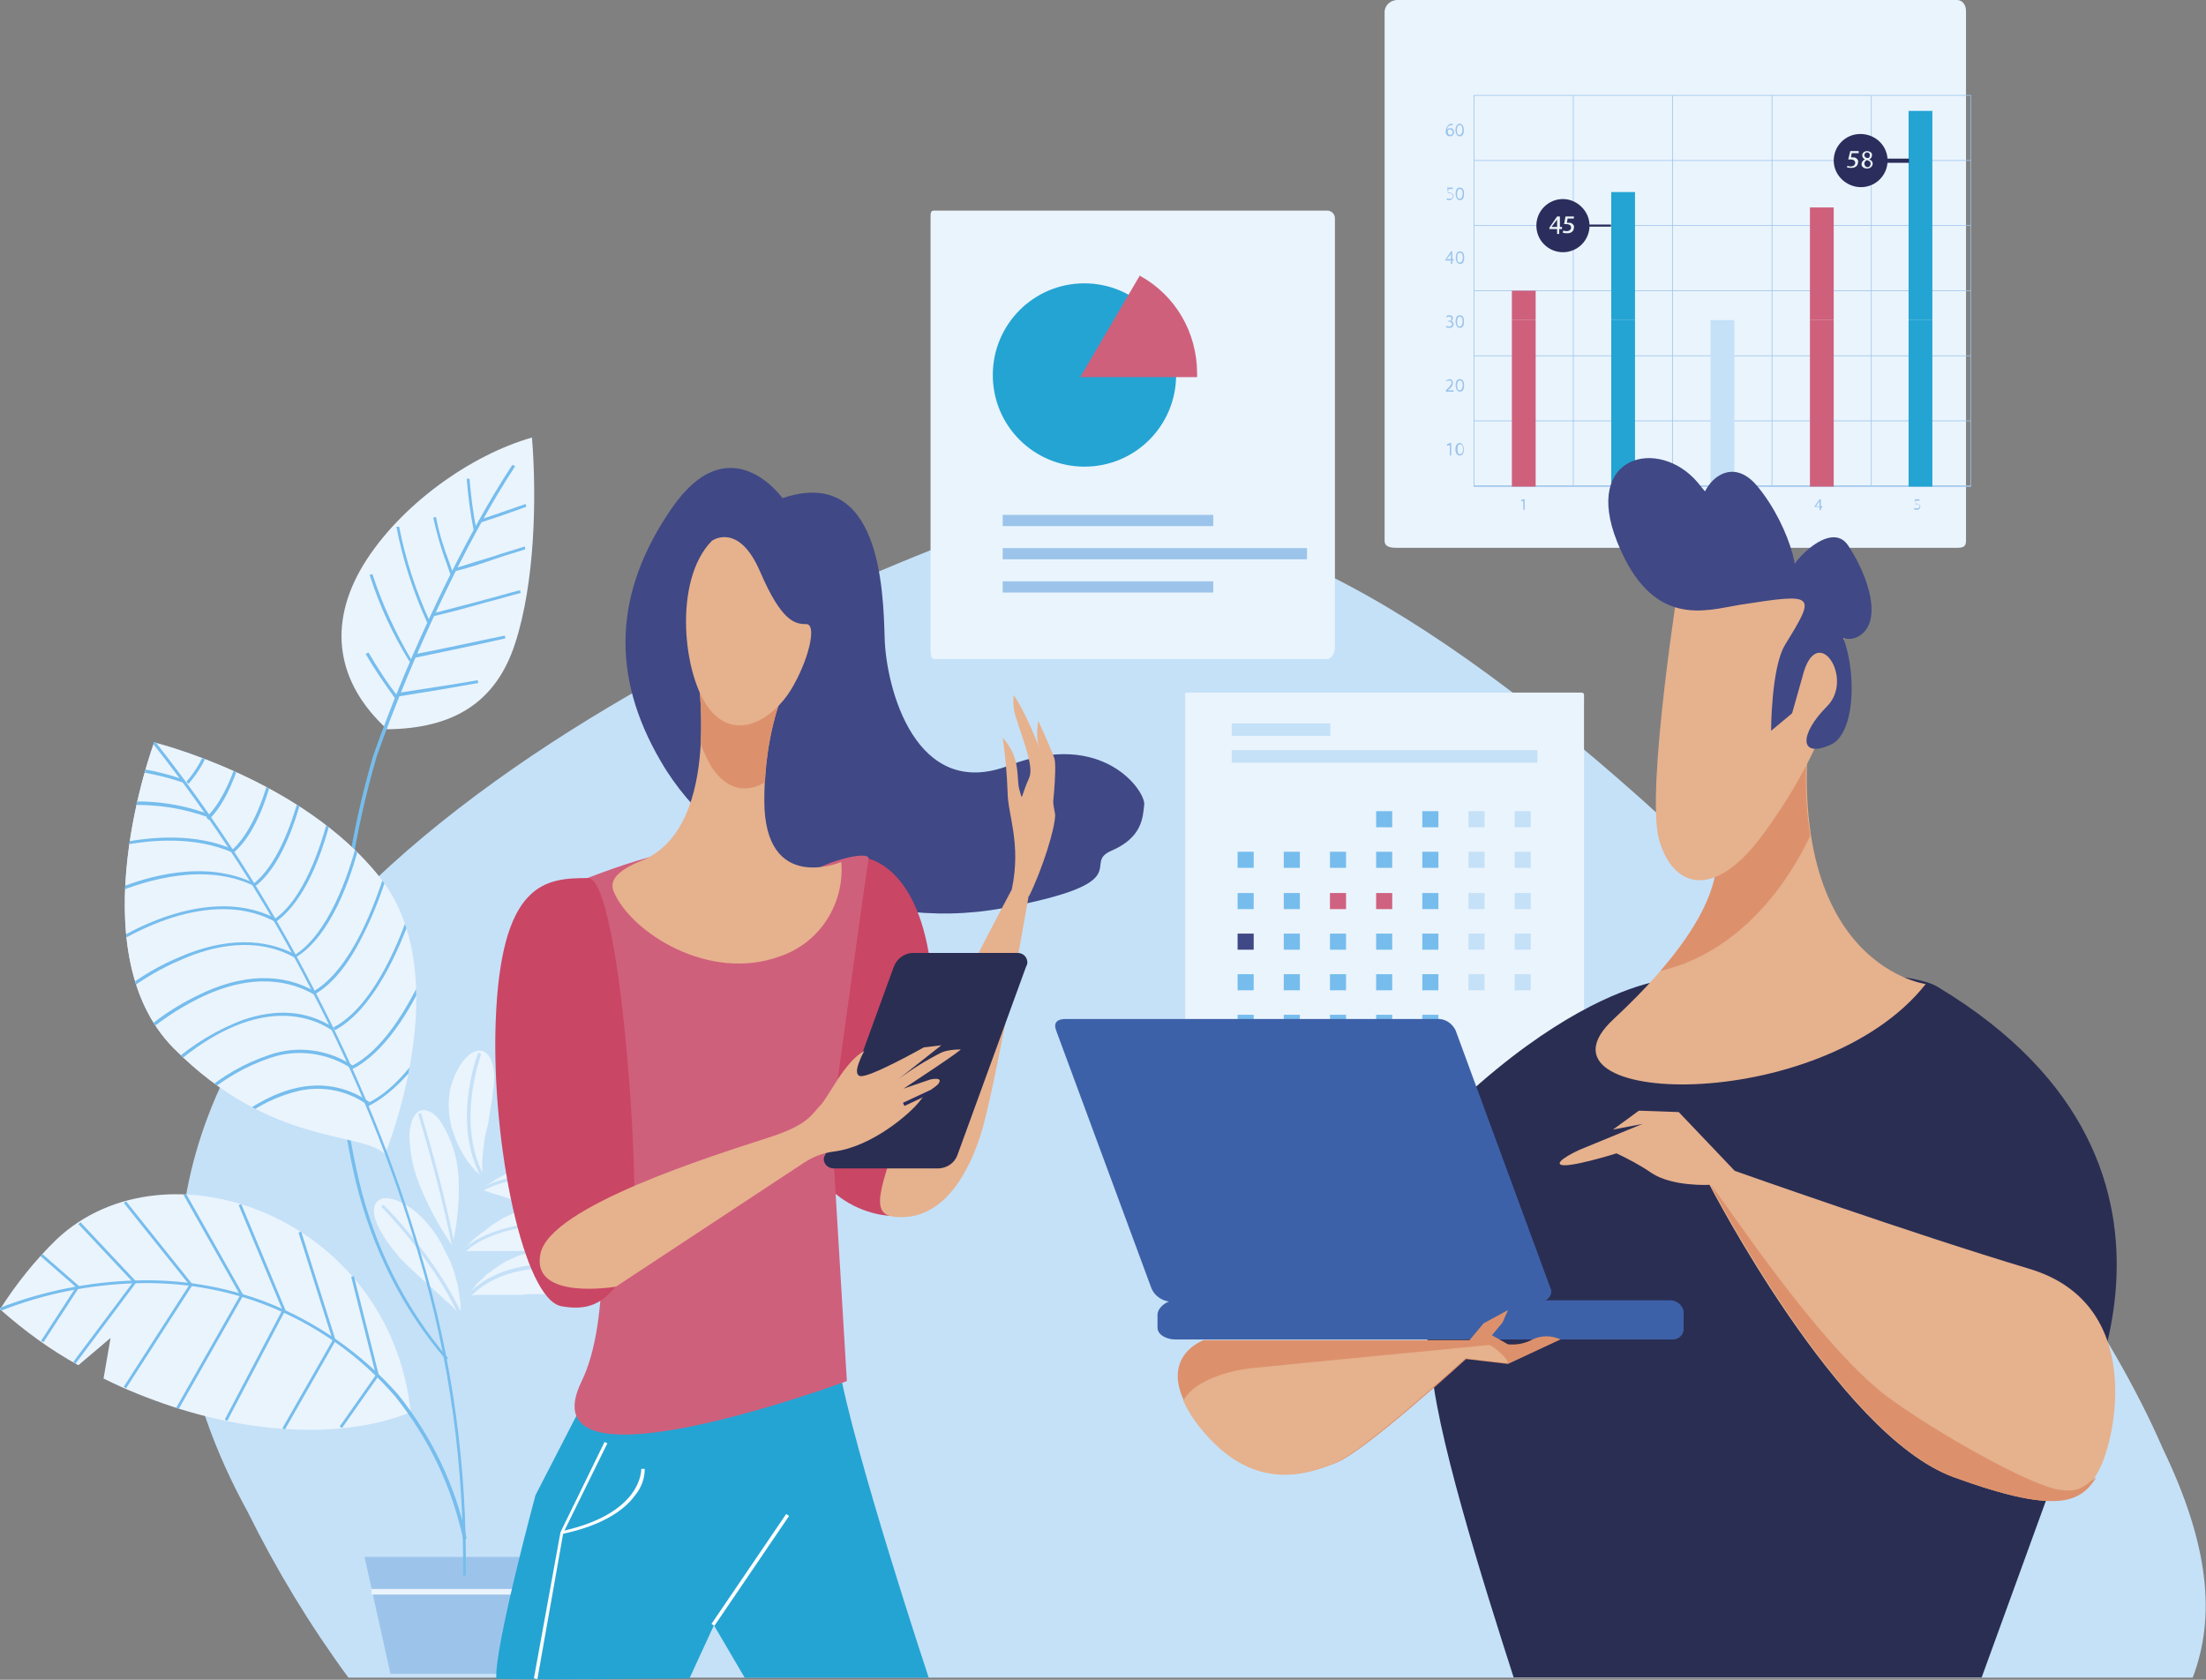 <?xml version="1.0" encoding="utf-8"?>
<!-- Generator: Adobe Illustrator 23.1.1, SVG Export Plug-In . SVG Version: 6.00 Build 0)  -->
<svg version="1.1" id="Ebene_1" xmlns="http://www.w3.org/2000/svg" xmlns:xlink="http://www.w3.org/1999/xlink" x="0px" y="0px"
	 viewBox="0 0 315.3 240.1" style="enable-background:new 0 0 315.3 240.1;" xml:space="preserve">
<rect x="0" y="0" width="315.3" height="240.1" fill="#808080" stroke="none"/>
<style type="text/css">
	.st0{fill:#C5E1F8;}
	.st1{fill:#EAF4FD;}
	.st2{fill:none;}
	.st3{fill:#9CC4EB;}
	.st4{fill:#76BDED;}
	.st5{clip-path:url(#SVGID_2_);}
	.st6{fill:#24A4D3;}
	.st7{fill:#CF607C;}
	.st8{fill:#2B2E5C;}
	.st9{fill:#EBF5F7;}
	.st10{fill:#CF6280;}
	.st11{fill:#404885;}
	.st12{fill:#CA4665;}
	.st13{fill:#E6B18D;}
	.st14{fill:#DC916C;}
	.st15{fill:#FFFFFF;}
	.st16{fill:#2A2E53;}
	.st17{fill:#3D61A8;}
</style>
<g id="Gruppe_1630" transform="translate(0 0)">
	<path id="Pfad_1779" class="st0" d="M135.9,77.5c27-9.7,52.4-1,86.2,26.1c32,25.8,72.5,69.9,87,103.4c6.7,13.9,7.6,24.1,4.3,32.8
		H49.8c-5.5-7.5-10.3-15.4-14.4-23.7C-3.5,145.2,83.4,98,135.9,77.5z"/>
	<g id="Gruppe_808" transform="translate(0 62.539)">
		<g id="Gruppe_749" transform="translate(53.425 86.559)">
			<g id="Gruppe_748">
				<g id="Gruppe_722" transform="translate(24.106)">
					<path id="Pfad_1780" class="st1" d="M16.4,1.5c0,0-4.4,0.6-16.4,9.2"/>
					<g id="Gruppe_721">
						<path id="Pfad_1781" class="st1" d="M9.1,8c0.6-0.2,1.3-0.5,1.9-0.8c0.3-0.1,0.6-0.3,0.8-0.5c0.3-0.1,0.5-0.3,0.8-0.4
							c0.5-0.3,0.9-0.6,1.3-0.9c0.7-0.5,1.3-1,1.8-1.7c0.1-0.1,0.2-0.3,0.3-0.4c0.1-0.2,0.3-0.5,0.4-0.8c0-0.1,0-0.1,0.1-0.2
							s0-0.1,0-0.2c0-0.2,0-0.5,0-0.7c0-0.2-0.1-0.5-0.3-0.6c-0.1-0.1-0.2-0.2-0.3-0.3c-0.1-0.1-0.3-0.2-0.4-0.2
							C15,0.2,14.7,0.1,14.3,0c-0.2,0-0.4,0-0.6,0c-0.2,0-0.5,0-0.7,0c-0.5,0.1-1,0.1-1.5,0.3c-0.6,0.2-1.1,0.4-1.7,0.6
							C9.5,1,9.1,1.2,8.9,1.3S8.3,1.7,8,1.9C7.4,2.2,6.8,2.7,6.2,3.1C5.6,3.6,5,4.1,4.5,4.7C4.2,5,3.9,5.3,3.6,5.6S3,6.3,2.8,6.7
							c-1,1.3-1.9,2.6-2.8,4c1.5-0.3,3-0.6,4.5-1.1l0.6-0.2l0.6-0.2C6.2,9.1,6.6,9,7,8.9C7.7,8.6,8.4,8.3,9.1,8z"/>
					</g>
				</g>
				<g id="Gruppe_724" transform="translate(20.656 11.102)">
					<path id="Pfad_1782" class="st1" d="M14.6,2.8c0,0-14,0.7-14.6,0.7"/>
					<g id="Gruppe_723">
						<path id="Pfad_1783" class="st1" d="M7.3,6c4.7,0.7,7.5-1.4,7.3-3.2C14.5,1,11.5-0.8,7,0.3C5.7,0.7,4.5,1.1,3.4,1.7
							C2.2,2.2,1.1,2.8,0,3.6c1.1,0.6,2.3,1.1,3.5,1.5C4.7,5.5,6,5.9,7.3,6z"/>
					</g>
				</g>
				<g id="Gruppe_726" transform="translate(18.659 1.833)">
					<line id="Linie_1" class="st2" x1="5" y1="0.1" x2="0.7" y2="12.8"/>
					<g id="Gruppe_725">
						<path id="Pfad_1784" class="st1" d="M5.5,7.5C7.7,3.7,6.8,0.6,5,0.1C3.2-0.5,0.6,1.5,0.1,5.7c-0.2,2.4,0,4.8,0.6,7.1
							C2.6,11.3,4.2,9.5,5.5,7.5z"/>
					</g>
				</g>
				<g id="Gruppe_728" transform="translate(10.707 1.106)">
					<path id="Pfad_1785" class="st1" d="M5,0.1c0,0-4.5,9.2-0.3,17.8"/>
					<g id="Gruppe_727">
						<path id="Pfad_1786" class="st1" d="M5.8,9.3C5.9,8.7,6,8.1,6.1,7.5s0.2-1.1,0.2-1.6C6.5,5,6.5,4.1,6.5,3.2
							C6.3,1.6,5.9,0.5,5,0.1C4.2-0.3,2.9,0.2,1.8,1.8c-0.6,0.9-1.1,2-1.4,3C0,6.2-0.1,7.7,0.1,9.2c0.1,0.8,0.2,1.6,0.5,2.3
							c0.3,0.9,0.6,1.8,1.1,2.6c0.4,0.8,0.9,1.6,1.5,2.3c0.1,0.2,0.3,0.3,0.4,0.5s0.3,0.3,0.4,0.4c0.3,0.3,0.5,0.5,0.8,0.7
							c0-0.3,0-0.6,0-1c0-0.4,0-0.7,0-1.1c0-0.7,0.1-1.5,0.2-2.3s0.2-1.5,0.4-2.2S5.7,10,5.8,9.3z"/>
					</g>
				</g>
				<g id="Gruppe_730" transform="translate(15.422 17.324)">
					<path id="Pfad_1787" class="st1" d="M15.6,3.8c0,0-8.3-1.7-15.6-0.2"/>
					<g id="Gruppe_729">
						<path id="Pfad_1788" class="st1" d="M7.5,5.8C8.1,5.9,8.7,6,9.2,6.1c0.5,0.1,1,0.1,1.5,0.1c0.8,0,1.7-0.1,2.5-0.3
							c1.4-0.4,2.3-1.2,2.4-2.1c0.2-0.9-0.4-2-1.8-2.8c-0.8-0.4-1.7-0.7-2.6-0.9C10.6,0.1,10.1,0,9.5,0C8.9,0,8.3,0,7.6,0.1
							c-1.4,0.2-2.8,0.6-4,1.2C3.2,1.5,2.9,1.7,2.5,1.9s-0.7,0.4-1,0.6C1.3,2.6,1,2.8,0.7,3C0.4,3.2,0.2,3.4,0,3.6
							c0.3,0.1,0.5,0.2,0.8,0.3s0.6,0.2,0.9,0.3l2,0.6L4.2,5l0.5,0.2c0.3,0.1,0.7,0.2,1,0.3s0.6,0.2,0.9,0.2S7.2,5.8,7.5,5.8z"/>
					</g>
				</g>
				<g id="Gruppe_732" transform="translate(12.663 23.422)">
					<path id="Pfad_1789" class="st1" d="M17.7,4.2c0,0-4.9-3.6-17.7,2.2"/>
					<g id="Gruppe_731">
						<path id="Pfad_1790" class="st1" d="M9,6.3c0.3,0,0.7,0,1,0l0.2,0h0.2c0.1,0,0.3,0,0.4,0c0.6-0.1,1.1-0.1,1.6-0.1
							c0.8-0.1,1.6-0.2,2.4-0.4c0.6-0.1,1.2-0.3,1.7-0.6c0.4-0.2,0.8-0.5,1.1-0.9c0.3-0.5,0.3-1.1,0-1.5c-0.4-0.8-1.1-1.4-1.9-1.7
							c-0.2-0.1-0.5-0.2-0.8-0.3s-0.5-0.2-0.8-0.3c-0.1,0-0.3-0.1-0.5-0.1s-0.3-0.1-0.5-0.1S13,0.1,12.8,0c-0.2,0-0.3,0-0.5,0
							c-0.3,0-0.7,0-1,0L11,0l-0.3,0c-0.2,0-0.4,0-0.5,0.1S9.8,0.2,9.6,0.2c-0.1,0-0.2,0-0.3,0.1L9.1,0.4C8.7,0.5,8.3,0.6,7.9,0.7
							c-0.3,0.1-0.7,0.2-1,0.4C6.6,1.2,6.2,1.4,5.8,1.6C5.4,1.8,5.1,2.1,4.7,2.3S3.9,2.8,3.6,3.1S2.8,3.6,2.5,3.9L2,4.3
							C1.8,4.4,1.7,4.6,1.5,4.7C0.9,5.3,0.4,5.9,0,6.3c0.6,0,1.3,0,2.1,0l0.6,0l0.6,0c0.4,0,0.8,0,1.2,0c0.2,0,0.4,0,0.6,0l0.6,0
							c0.4,0,0.8,0,1.2,0s0.8,0,1.1,0C8.4,6.3,8.7,6.3,9,6.3z"/>
					</g>
				</g>
				<g id="Gruppe_734" transform="translate(5.1 9.567)">
					<path id="Pfad_1791" class="st1" d="M1.3,0.2c1.8,3.1,4.8,19.1,4.8,19.1"/>
					<g id="Gruppe_733">
						<path id="Pfad_1792" class="st1" d="M7,9.3C6.8,6.7,6,4.1,4.6,1.9C4.2,1.2,3.6,0.6,2.9,0.2C2.7,0.2,2.6,0.1,2.4,0.1
							C2.3,0,2.2,0,2,0C1.8,0,1.5,0.1,1.3,0.2C1.1,0.3,1,0.5,0.8,0.7C0.7,0.8,0.7,0.9,0.6,1C0.5,1.1,0.5,1.2,0.4,1.4
							C0.2,2,0,2.8,0,3.5c0,2.4,0.5,4.8,1.4,7.1c0.6,1.5,1.3,3,2.1,4.5c0.8,1.5,1.7,2.9,2.6,4.3C6.9,16,7.2,12.6,7,9.3z"/>
					</g>
				</g>
				<g id="Gruppe_736" transform="translate(0 22.153)">
					<path id="Pfad_1793" class="st1" d="M0.4,0.6c0,0,8.3,7.2,11.9,16"/>
					<g id="Gruppe_735">
						<path id="Pfad_1794" class="st1" d="M9.6,6.4C9.5,6.2,9.4,6.1,9.3,5.9S9.1,5.5,9,5.4C8.7,5,8.5,4.7,8.3,4.4
							C7.8,3.8,7.4,3.3,6.9,2.8C6,1.9,5.1,1.2,4.1,0.7C2.3-0.2,1-0.2,0.4,0.6c-0.6,0.7-0.5,2,0.3,3.6c0.5,0.9,1,1.8,1.7,2.7
							c0.4,0.5,0.8,1,1.2,1.5c0.4,0.5,1,1,1.5,1.5c0.9,0.9,2.2,2,3.6,3.3l1,0.9c0.3,0.3,0.6,0.6,1,0.9s0.6,0.6,0.9,0.9
							s0.5,0.5,0.8,0.8c0-0.3,0-0.7,0-1.1s0-0.8-0.1-1.2s-0.1-0.9-0.2-1.3c0-0.2-0.1-0.5-0.1-0.7l-0.2-0.7c-0.1-0.2-0.1-0.5-0.2-0.7
							s-0.1-0.5-0.2-0.7c-0.2-0.5-0.3-0.9-0.5-1.3S10.4,8,10.2,7.6S9.8,6.8,9.6,6.4z"/>
					</g>
				</g>
				<g id="Gruppe_738" transform="translate(13.421 29.675)">
					<path id="Pfad_1795" class="st1" d="M17.2,3.4c-5.9-1-12,0.1-17.2,3"/>
					<g id="Gruppe_737">
						<path id="Pfad_1796" class="st1" d="M8.6,6.2c0.3,0,0.6,0,0.9,0c0.3,0,0.6,0,0.9,0l0.4,0c0.1,0,0.3,0,0.4,0
							c0.3,0,0.5-0.1,0.8-0.1c0.9-0.1,1.8-0.3,2.6-0.5C16.1,5,17,4.3,17.2,3.4c0.1-0.5-0.1-1.1-0.4-1.4c-0.5-0.6-1.1-1-1.9-1.3
							c-1-0.4-2.1-0.6-3.2-0.6c-0.3,0-0.6,0-1,0c-0.2,0-0.3,0-0.5,0s-0.3,0-0.5,0.1C9.4,0.2,9,0.2,8.7,0.3S7.9,0.5,7.6,0.6
							C7.2,0.7,6.9,0.9,6.6,1C6.2,1.2,5.9,1.3,5.5,1.5S4.7,2,4.4,2.2C4.2,2.3,4,2.5,3.8,2.6C3.6,2.7,3.5,2.9,3.3,3L2.7,3.4
							C2.6,3.5,2.4,3.7,2.2,3.9C1.9,4.2,1.6,4.5,1.3,4.7C0.9,5.3,0.4,5.8,0,6.4c0.6,0,1.3-0.1,2-0.1c0.4,0,0.8,0,1.1,0l0.6,0h0.6
							c0.4,0,0.8,0,1.1,0c0.4,0,0.8,0,1.1,0s0.7,0,1.1,0S8.3,6.2,8.6,6.2z"/>
					</g>
				</g>
				<g id="Gruppe_739" transform="translate(11.874 0.893)">
					<path id="Pfad_1797" class="st0" d="M1.9,85l-0.4-0.1C8,64.1,4.1,50.8,2.8,46.4c-0.1-0.4-0.3-0.9-0.3-1.3
						c-0.3-2.4-0.7-4.8-1.3-7.2C-0.1,33.1-1,29.2,2.2,22c1.5-3.5,5.3-9.1,14.3-15.6C19.7,4,23.1,1.9,26.7,0l0.2,0.4
						C26.7,0.5,7.8,10.1,2.6,22.1C-0.5,29.3,0.4,33,1.5,37.8c0.6,2.4,1.1,4.8,1.4,7.3c0.1,0.4,0.2,0.8,0.3,1.3
						C4.5,50.7,8.5,64.1,1.9,85z"/>
				</g>
				<g id="Gruppe_740" transform="translate(18.21 2.017)">
					<path id="Pfad_1798" class="st0" d="M0.4,14.6L0,14.4C2.5,10.5,4.6,0.1,4.6,0L5,0.1C4.9,0.5,2.9,10.7,0.4,14.6z"/>
				</g>
				<g id="Gruppe_741" transform="translate(18.832 13.378)">
					<path id="Pfad_1799" class="st0" d="M0.2,2.4L0,2.1C2,0.7,5.4,0,9.9,0c2.1,0,4.2,0.1,6.3,0.3l-0.1,0.4
						C16.1,0.8,4.9-0.6,0.2,2.4z"/>
				</g>
				<g id="Gruppe_742" transform="translate(13.346 1.357)">
					<path id="Pfad_1800" class="st0" d="M2.4,18.5C-2.5,10.6,1.5,0.1,1.6,0L2,0.2c0,0.1-3.9,10.4,0.8,18.1L2.4,18.5z"/>
				</g>
				<g id="Gruppe_743" transform="translate(15.189 18.889)">
					<path id="Pfad_1801" class="st0" d="M15.4,2.4C10.6-0.2,5-0.2,0.2,2.3L0,1.9C4.9-0.7,10.7-0.6,15.6,2L15.4,2.4z"/>
				</g>
				<g id="Gruppe_744" transform="translate(6.357 10.009)">
					<path id="Pfad_1802" class="st0" d="M5.6,23.9C4.4,14.3,0,0.3,0,0.1L0.4,0c0,0.1,4.4,14.2,5.6,23.9L5.6,23.9z"/>
				</g>
				<g id="Gruppe_745" transform="translate(11.938 25.616)">
					<path id="Pfad_1803" class="st0" d="M0.4,5.5L0,5.3C0.5,3.6,2.9,2,6.7,0.9C8.9,0.3,11.2,0,13.5,0c1.7,0,3.9,0.3,5.1,1.4
						l-0.3,0.3c-1.4-1.3-6-1.9-11.5-0.4C3.2,2.4,0.9,3.9,0.4,5.5z"/>
				</g>
				<g id="Gruppe_746" transform="translate(1.069 23.096)">
					<path id="Pfad_1804" class="st0" d="M13.2,22.6C11.5,11.7,0.1,0.4,0,0.3L0.3,0C0.4,0.1,12,11.5,13.7,22.5L13.2,22.6z"/>
				</g>
				<g id="Gruppe_747" transform="translate(12.615 31.659)">
					<path id="Pfad_1805" class="st0" d="M0.4,5.5L0,5.2c2.3-3,6-4.8,10.7-5.2C12.8-0.1,15,0,17.1,0.4L17,0.8
						C16.9,0.8,5.7-1.4,0.4,5.5z"/>
				</g>
			</g>
		</g>
		<g id="Gruppe_807">
			<path id="Pfad_1806" class="st3" d="M78.1,176.7H55.8L52.1,160h29.7L78.1,176.7z"/>
			<g id="Gruppe_750" transform="translate(53.095 164.581)">
				<rect id="Rechteck_1487" x="0" y="0" class="st1" width="23.7" height="0.8"/>
			</g>
			<g id="Gruppe_806">
				<g id="Gruppe_767" transform="translate(0 108.102)">
					<path id="Pfad_1807" class="st1" d="M15.8,20.6l-4.6,3.9c-4-2.2-7.7-4.9-11.2-8c2.3-3.6,5-7,8.1-10
						C23.7-8.2,55.7,3.2,58.7,31.2c-8.5,3.5-21,3.5-34.1-0.8c-3.3-1.1-6.6-2.4-9.8-4L15.8,20.6z"/>
					<g id="Gruppe_766" transform="translate(0 0)">
						<g id="Gruppe_751" transform="translate(0 12.383)">
							<path id="Pfad_1808" class="st4" d="M66.2,37c-1.6-7.5-4.9-14.4-9.7-20.4C51.4,10.7,45,6.2,37.7,3.4c-5.8-2.2-12-3.2-18.3-3
								C12.8,0.6,6.3,1.9,0.2,4.3L0,3.9C6.2,1.5,12.8,0.2,19.4,0c6.3-0.2,12.5,0.8,18.4,3c7.3,2.8,13.9,7.4,19.1,13.3
								c4.8,6,8.2,13,9.8,20.6L66.2,37z"/>
						</g>
						<g id="Gruppe_752" transform="translate(5.835 8.59)">
							
								<rect id="Rechteck_1488" x="2.6" y="-1.1" transform="matrix(0.658 -0.753 0.753 0.658 -0.925 2.997)" class="st4" width="0.4" height="7.1"/>
						</g>
						<g id="Gruppe_753" transform="translate(11.198 4.004)">
							
								<rect id="Rechteck_1489" x="3.9" y="-1.4" transform="matrix(0.729 -0.685 0.685 0.729 -1.877 4.017)" class="st4" width="0.4" height="11.6"/>
						</g>
						<g id="Gruppe_754" transform="translate(17.671 1.041)">
							
								<rect id="Rechteck_1490" x="4.7" y="-1.5" transform="matrix(0.781 -0.625 0.625 0.781 -2.701 4.384)" class="st4" width="0.4" height="15.1"/>
						</g>
						<g id="Gruppe_755" transform="translate(26.219)">
							
								<rect id="Rechteck_1491" x="4.1" y="-1" transform="matrix(0.871 -0.492 0.492 0.871 -3.059 3.057)" class="st4" width="0.4" height="16.6"/>
						</g>
						<g id="Gruppe_756" transform="translate(34.051 1.418)">
							
								<rect id="Rechteck_1492" x="3.2" y="-0.5" transform="matrix(0.923 -0.385 0.385 0.923 -2.699 1.89)" class="st4" width="0.4" height="16.5"/>
						</g>
						<g id="Gruppe_757" transform="translate(42.708 5.382)">
							
								<rect id="Rechteck_1493" x="2.4" y="-0.3" transform="matrix(0.953 -0.302 0.302 0.953 -2.231 1.166)" class="st4" width="0.4" height="16.2"/>
						</g>
						<g id="Gruppe_758" transform="translate(50.178 11.799)">
							
								<rect id="Rechteck_1494" x="1.8" y="-0.2" transform="matrix(0.97 -0.244 0.244 0.97 -1.678 0.702)" class="st4" width="0.4" height="14.6"/>
						</g>
						<g id="Gruppe_759" transform="translate(5.857 13.229)">
							
								<rect id="Rechteck_1495" x="-1.9" y="3.8" transform="matrix(0.545 -0.838 0.838 0.545 -2.132 4.107)" class="st4" width="9.3" height="0.4"/>
						</g>
						<g id="Gruppe_760" transform="translate(10.471 12.47)">
							
								<rect id="Rechteck_1496" x="-2.7" y="5.7" transform="matrix(0.599 -0.8 0.8 0.599 -2.93 5.971)" class="st4" width="14.4" height="0.4"/>
						</g>
						<g id="Gruppe_761" transform="translate(17.636 12.861)">
							
								<rect id="Rechteck_1497" x="-3.8" y="7.3" transform="matrix(0.541 -0.841 0.841 0.541 -4.033 7.573)" class="st4" width="17.5" height="0.4"/>
						</g>
						<g id="Gruppe_762" transform="translate(25.24 14.465)">
							
								<rect id="Rechteck_1498" x="-4.5" y="7.9" transform="matrix(0.494 -0.869 0.869 0.494 -4.683 8.271)" class="st4" width="18.5" height="0.4"/>
						</g>
						<g id="Gruppe_763" transform="translate(32.147 16.604)">
							
								<rect id="Rechteck_1499" x="-4.5" y="7.7" transform="matrix(0.465 -0.885 0.885 0.465 -4.74 8.088)" class="st4" width="17.7" height="0.4"/>
						</g>
						<g id="Gruppe_764" transform="translate(40.392 20.82)">
							
								<rect id="Rechteck_1500" x="-3.5" y="6.2" transform="matrix(0.496 -0.869 0.869 0.496 -3.673 6.558)" class="st4" width="14.6" height="0.4"/>
						</g>
						<g id="Gruppe_765" transform="translate(48.546 25.862)">
							
								<rect id="Rechteck_1501" x="-1.7" y="3.6" transform="matrix(0.575 -0.818 0.818 0.575 -1.957 3.92)" class="st4" width="9.1" height="0.4"/>
						</g>
					</g>
				</g>
				<g id="Gruppe_779" transform="translate(48.134)">
					<path id="Pfad_1809" class="st1" d="M25.5,29.4c-2.8,8.7-9.1,12.2-18.3,12.3C0,35.1-1.4,26.8,3.8,18.2C9,9.7,19.1,2.5,27.9,0
						C28.6,8.7,28.3,20.8,25.5,29.4z"/>
					<g id="Gruppe_768" transform="translate(0 3.902)">
						<path id="Pfad_1810" class="st4" d="M15.6,127.9C9.3,120.6,5,111.8,2.7,102.4c-2.1-8.9-3-18-2.7-27.2
							c0.3-11.4,2-22.7,5.2-33.6C10.3,27,18.3,10.3,25.1,0l0.4,0.2c-6.8,10.3-14.7,27-19.8,41.5C2.5,52.7,0.8,63.9,0.5,75.3
							c-0.3,9.1,0.6,18.2,2.7,27.1c2.2,9.3,6.5,18,12.7,25.3L15.6,127.9z"/>
					</g>
					<g id="Gruppe_769" transform="translate(18.574 5.895)">
						<path id="Pfad_1811" class="st4" d="M1,7.4C0.5,4.9,0.2,2.5,0,0l0.4,0c0.2,2.4,0.5,4.9,1,7.3L1,7.4z"/>
					</g>
					<g id="Gruppe_770" transform="translate(13.785 11.355)">
						<path id="Pfad_1812" class="st4" d="M2.5,8.3C2.3,7.8,2.1,7.2,1.9,6.6C1.1,4.5,0.5,2.3,0,0.1L0.4,0c0.4,2.2,1.1,4.4,1.9,6.5
							c0.2,0.6,0.4,1.1,0.6,1.7L2.5,8.3z"/>
					</g>
					<g id="Gruppe_771" transform="translate(8.523 12.757)">
						<path id="Pfad_1813" class="st4" d="M4.4,13.7c-2-4.4-3.5-9-4.4-13.7L0.4,0c0.9,4.7,2.4,9.2,4.4,13.6L4.4,13.7z"/>
					</g>
					<g id="Gruppe_772" transform="translate(4.694 19.522)">
						<path id="Pfad_1814" class="st4" d="M5.7,12.5C3.3,8.6,1.4,4.5,0,0.1L0.4,0c1.4,4.3,3.3,8.4,5.6,12.3L5.7,12.5z"/>
					</g>
					<g id="Gruppe_773" transform="translate(4.135 30.728)">
						<path id="Pfad_1815" class="st4" d="M4.3,6.7C2.8,4.6,1.3,2.5,0,0.2L0.4,0c1.3,2.2,2.7,4.4,4.3,6.4L4.3,6.7z"/>
					</g>
					<g id="Gruppe_774" transform="translate(20.29 9.501)">
						<path id="Pfad_1816" class="st4" d="M0.1,2.7L0,2.3C2.1,1.6,4.4,0.8,6.7,0l0.1,0.4C4.6,1.2,2.3,2,0.1,2.7z"/>
					</g>
					<g id="Gruppe_775" transform="translate(16.958 15.57)">
						<path id="Pfad_1817" class="st4" d="M0.1,3.5L0,3.1c1.9-0.6,3.8-1.2,5.5-1.7C6.9,0.9,8.4,0.5,9.9,0L10,0.4
							c-1.5,0.5-3,0.9-4.4,1.4C3.9,2.4,2.1,3,0.1,3.5z"/>
					</g>
					<g id="Gruppe_776" transform="translate(13.793 21.82)">
						<path id="Pfad_1818" class="st4" d="M0.1,3.7L0,3.3c2.6-0.7,5.1-1.3,7.6-2c1.6-0.4,3.2-0.9,4.8-1.3l0.1,0.4
							c-1.6,0.4-3.2,0.9-4.8,1.3C5.2,2.4,2.7,3.1,0.1,3.7z"/>
					</g>
					<g id="Gruppe_777" transform="translate(10.909 28.31)">
						<path id="Pfad_1819" class="st4" d="M0.1,3.2L0,2.7C4.3,1.9,8.7,0.9,13.1,0l0.1,0.4C8.8,1.4,4.4,2.3,0.1,3.2z"/>
					</g>
					<g id="Gruppe_778" transform="translate(8.827 34.688)">
						<path id="Pfad_1820" class="st4" d="M0.1,2.3L0,1.8C4.4,1.1,8,0.6,11.3,0l0.1,0.4C8.1,1,4.5,1.6,0.1,2.3z"/>
					</g>
				</g>
				<g id="Gruppe_805" transform="translate(17.833 43.47)">
					<path id="Pfad_1821" class="st0" d="M37.2,59c0,0,10.5-25.3-0.7-39.5S4.2,0.1,4.2,0.1S-6.9,29.8,7,43.8S33.7,55.6,37.2,59z"/>
					<g id="Gruppe_803" transform="translate(0 0.142)">
						<path id="Pfad_1822" class="st1" d="M37.2,58.8c0,0,10.5-25.3-0.7-39.5S4.2,0,4.2,0S-6.9,29.7,7,43.7S33.7,55.5,37.2,58.8z"/>
						<g>
							<defs>
								<path id="SVGID_1_" d="M37.2,58.8c0,0,10.5-25.3-0.7-39.5S4.2,0,4.2,0S-6.9,29.7,7,43.7S33.7,55.5,37.2,58.8z"/>
							</defs>
							<clipPath id="SVGID_2_">
								<use xlink:href="#SVGID_1_"  style="overflow:visible;"/>
							</clipPath>
							<g id="Gruppe_802" class="st5">
								<g id="Gruppe_790" transform="translate(8.808 -0.012)">
									<g id="Gruppe_780">
										<path id="Pfad_1823" class="st4" d="M0.3,5.9L0,5.6C1.4,4,2.5,2.1,3.1,0l0.4,0.1C2.9,2.3,1.8,4.2,0.3,5.9z"/>
									</g>
									<g id="Gruppe_781" transform="translate(2.855 1.964)">
										<path id="Pfad_1824" class="st4" d="M0.3,9.1L0,8.7C1.7,7.1,3.3,4.2,4.6,0L5,0.1C3.7,4.4,2.1,7.4,0.3,9.1z"/>
									</g>
									<g id="Gruppe_782" transform="translate(6.401 4.366)">
										<path id="Pfad_1825" class="st4" d="M0.3,11.4L0,11.1C2.2,9.2,4.2,5.4,5.6,0L6,0.1C4.6,5.7,2.6,9.5,0.3,11.4z"/>
									</g>
									<g id="Gruppe_783" transform="translate(9.488 7.464)">
										<path id="Pfad_1826" class="st4" d="M0.3,13.1L0,12.8C3.4,10.2,5.5,4.4,6.7,0l0.4,0.1C5.9,4.6,3.8,10.5,0.3,13.1z"/>
									</g>
									<g id="Gruppe_784" transform="translate(12.53 10.564)">
										<path id="Pfad_1827" class="st4" d="M0.2,15.1L0,14.7C4.3,11.8,6.7,4.2,7.8,0l0.4,0.1C5.8,9.6,2.5,13.5,0.2,15.1z"/>
									</g>
									<g id="Gruppe_785" transform="translate(15.443 14.389)">
										<path id="Pfad_1828" class="st4" d="M0.2,16.3L0,16C4.8,13,7.7,4.7,8.9,0l0.4,0.1C8.1,4.9,5.2,13.3,0.2,16.3z"/>
									</g>
									<g id="Gruppe_786" transform="translate(18.104 18.498)">
										<path id="Pfad_1829" class="st4" d="M0.2,17.5L0,17.1C5.6,13.9,9,4.1,10.3,0l0.4,0.1C9.7,3.3,8.5,6.4,7,9.3
											C5,13.3,2.7,16.1,0.2,17.5z"/>
									</g>
									<g id="Gruppe_787" transform="translate(21.017 24.611)">
										<path id="Pfad_1830" class="st4" d="M0.2,16.5L0,16.1C5.4,13.3,9,4.8,10.7,0l0.4,0.1C9.4,5,5.7,13.6,0.2,16.5z"/>
									</g>
									<g id="Gruppe_788" transform="translate(23.504 33.475)">
										<path id="Pfad_1831" class="st4" d="M0.2,13.2L0,12.8C4.5,10.6,8,4.6,10.2,0l0.4,0.2C8.4,4.9,4.8,10.9,0.2,13.2z"/>
									</g>
									<g id="Gruppe_789" transform="translate(25.678 43.928)">
										<path id="Pfad_1832" class="st4" d="M0.2,8.1L0,7.7C2.7,6.5,5.4,3.9,8.1,0l0.4,0.3C5.7,4.2,2.9,6.8,0.2,8.1z"/>
									</g>
								</g>
								<g id="Gruppe_801" transform="translate(-2.39 3.619)">
									<g id="Gruppe_791" transform="translate(3.738)">
										<path id="Pfad_1833" class="st4" d="M7,2.1C4.7,1.3,2.4,0.8,0,0.4L0.1,0c2.4,0.3,4.8,0.9,7.1,1.7L7,2.1z"/>
									</g>
									<g id="Gruppe_792" transform="translate(2.718 4.827)">
										<path id="Pfad_1834" class="st4" d="M11.8,2.3C8,0.9,4,0.3,0,0.5L0,0c4.1-0.2,8.1,0.4,12,1.9L11.8,2.3z"/>
									</g>
									<g id="Gruppe_793" transform="translate(1.675 9.928)">
										<path id="Pfad_1835" class="st4" d="M16.2,2.2c-5.4-2.4-11.7-1.9-16.1-1L0,0.8c4.4-0.9,10.9-1.5,16.4,1L16.2,2.2z"/>
									</g>
									<g id="Gruppe_794" transform="translate(0.855 14.757)">
										<path id="Pfad_1836" class="st4" d="M0.2,3.1L0,2.7c4.5-1.9,13-4.5,20.2-0.9L20,2.1C13-1.3,4.6,1.3,0.2,3.1z"/>
									</g>
									<g id="Gruppe_795" transform="translate(0 19.743)">
										<path id="Pfad_1837" class="st4" d="M0.3,5.9L0,5.6c2.5-1.7,5.2-3,8-4c4.3-1.5,10.5-2.7,16,0.2l-0.2,0.4
											C13.6-3.3,0.4,5.8,0.3,5.9z"/>
									</g>
									<g id="Gruppe_796" transform="translate(2.172 24.862)">
										<path id="Pfad_1838" class="st4" d="M0.3,7.2L0,6.9c2.5-2,5.3-3.6,8.2-4.8c6.3-2.7,12-2.7,16.6-0.2l-0.2,0.4
											C19-0.9,12.7,0.6,8.4,2.5C5.5,3.7,2.8,5.3,0.3,7.2z"/>
									</g>
									<g id="Gruppe_797" transform="translate(4.346 30.045)">
										<path id="Pfad_1839" class="st4" d="M0.3,8.5L0,8.2C2.5,5.9,5.3,4,8.4,2.5c6.4-3.2,12.3-3.3,17-0.5l-0.2,0.4
											C22,0.5,16.5-1,8.6,2.9C5.6,4.4,2.8,6.3,0.3,8.5z"/>
									</g>
									<g id="Gruppe_798" transform="translate(9.252 34.957)">
										<path id="Pfad_1840" class="st4" d="M0.3,7.4L0,7.1c2.9-2.6,6.3-4.6,9.9-6c4.9-1.7,9.2-1.4,13,1l-0.2,0.4
											C19.2,0.2,11.5-2.1,0.3,7.4z"/>
									</g>
									<g id="Gruppe_799" transform="translate(13.342 40.32)">
										<path id="Pfad_1841" class="st4" d="M0.3,6.6L0,6.3c2.8-2.5,6.1-4.4,9.7-5.6c4-1.4,8.4-0.8,11.9,1.5l-0.2,0.4
											C18,0.4,13.7-0.2,9.9,1.1C6.3,2.3,3.1,4.2,0.3,6.6z"/>
									</g>
									<g id="Gruppe_800" transform="translate(18.628 45.419)">
										<path id="Pfad_1842" class="st4" d="M0.3,4.8L0,4.4c4.7-3.5,11.8-6.8,18.7-2.1l-0.3,0.4c-2.8-2-6.3-2.7-9.6-2
											C5.7,1.4,2.8,2.8,0.3,4.8z"/>
									</g>
								</g>
							</g>
						</g>
					</g>
					<g id="Gruppe_804" transform="translate(4.042)">
						<path id="Pfad_1844" class="st4" d="M44.7,119.2l-0.4,0c0.2-15.5-1.9-30.9-6.3-45.7c-3.8-13.1-9-25.8-15.3-37.9
							C16.3,23.1,8.7,11.3,0,0.3L0.3,0c8.7,11,16.3,22.9,22.7,35.4c6.3,12.1,11.5,24.8,15.3,37.9C42.8,88.2,44.9,103.7,44.7,119.2z"
							/>
					</g>
				</g>
			</g>
		</g>
	</g>
	<path id="Pfad_1845" class="st1" d="M281,77.3c0,0.9-0.5,1-1.3,1h-80.1c-0.8,0-1.7-0.1-1.7-1V1.6c0.1-0.9,0.8-1.5,1.7-1.6h80.1
		c0.8,0,1.3,0.7,1.3,1.6V77.3z"/>
	<path id="Pfad_1846" class="st1" d="M190.8,92.6c0,0.7-0.5,1.6-1.1,1.6h-56.2c-0.5,0-0.5-0.9-0.5-1.6V31.2c0-0.7,0-1.1,0.5-1.1
		h56.2c0.6,0,1.1,0.5,1.1,1.1c0,0,0,0,0,0V92.6z"/>
	<path id="Pfad_1847" class="st1" d="M226.4,161.4c0,0.7,0.2,1.7-0.4,1.7h-56.2c-0.5,0-0.4-1-0.4-1.7V100c0-0.7-0.2-1,0.4-1H226
		c0.5,0,0.4,0.3,0.4,1V161.4z"/>
	<g id="Gruppe_812" transform="translate(143.309 73.596)">
		<g id="Gruppe_809" transform="translate(0)">
			<rect id="Rechteck_1502" x="0" y="0" class="st3" width="30.1" height="1.6"/>
		</g>
		<g id="Gruppe_810" transform="translate(0 4.748)">
			<rect id="Rechteck_1503" x="0" y="0" class="st3" width="43.5" height="1.6"/>
		</g>
		<g id="Gruppe_811" transform="translate(0 9.496)">
			<rect id="Rechteck_1504" x="0" y="0" class="st3" width="30.1" height="1.6"/>
		</g>
	</g>
	<path id="Pfad_1848" class="st6" d="M168.1,53.6c0,7.2-5.8,13.1-13.1,13.1c-7.2,0-13.1-5.8-13.1-13.1c0-7.2,5.8-13.1,13.1-13.1
		C162.2,40.5,168.1,46.4,168.1,53.6C168.1,53.6,168.1,53.6,168.1,53.6z"/>
	<path id="Pfad_1849" class="st7" d="M162.9,39.4l-8.5,14.5h16.7c0,0,0-0.3,0-0.5C171.1,47.5,168,42.2,162.9,39.4z"/>
	<g id="Gruppe_841" transform="translate(206.577 13.584)">
		<g id="Gruppe_835">
			<g id="Gruppe_813" transform="translate(0.242 49.73)">
				<path id="Pfad_1850" class="st3" d="M0.4,0.3L0.4,0.3L0,0.4l0-0.2L0.4,0h0.2v1.8H0.4L0.4,0.3z"/>
				<path id="Pfad_1851" class="st3" d="M2.4,0.9c0,0.6-0.2,0.9-0.6,0.9c-0.3,0-0.6-0.3-0.6-0.9S1.5,0,1.8,0S2.4,0.3,2.4,0.9z
					 M1.5,0.9c0,0.5,0.1,0.7,0.4,0.7c0.2,0,0.4-0.3,0.4-0.7c0-0.4-0.1-0.7-0.4-0.7C1.6,0.2,1.5,0.4,1.5,0.9L1.5,0.9z"/>
			</g>
			<g id="Gruppe_814" transform="translate(0.081 40.604)">
				<path id="Pfad_1852" class="st3" d="M0,1.8V1.6l0.2-0.2C0.6,1,0.8,0.8,0.8,0.5c0-0.2-0.1-0.3-0.3-0.3c0,0,0,0-0.1,0
					c-0.1,0-0.3,0.1-0.4,0.1L0,0.2C0.2,0.1,0.4,0,0.5,0c0.3,0,0.5,0.2,0.5,0.5c0,0,0,0,0,0.1c0,0.3-0.2,0.6-0.6,0.9L0.3,1.6v0h0.8
					v0.2L0,1.8z"/>
				<path id="Pfad_1853" class="st3" d="M2.6,0.9c0,0.6-0.2,0.9-0.6,0.9c-0.3,0-0.6-0.3-0.6-0.9S1.6,0,2,0S2.6,0.3,2.6,0.9z
					 M1.6,0.9c0,0.5,0.1,0.7,0.4,0.7c0.2,0,0.4-0.3,0.4-0.7c0-0.4-0.1-0.7-0.4-0.7C1.8,0.2,1.6,0.4,1.6,0.9L1.6,0.9z"/>
			</g>
			<g id="Gruppe_815" transform="translate(0.074 31.478)">
				<path id="Pfad_1854" class="st3" d="M0.1,1.5c0.1,0.1,0.3,0.1,0.4,0.1c0.3,0,0.4-0.2,0.4-0.3c0-0.2-0.2-0.4-0.5-0.4H0.3V0.8h0.1
					c0.2,0,0.4-0.1,0.4-0.3c0-0.1-0.1-0.3-0.3-0.3c-0.1,0-0.2,0-0.4,0.1L0.1,0.1C0.2,0,0.4,0,0.5,0C0.9,0,1,0.2,1,0.4
					c0,0.2-0.1,0.4-0.3,0.4v0c0.2,0,0.4,0.2,0.4,0.5c0,0.3-0.2,0.5-0.6,0.5c-0.2,0-0.3,0-0.5-0.1L0.1,1.5z"/>
				<path id="Pfad_1855" class="st3" d="M2.6,0.9c0,0.6-0.2,0.9-0.6,0.9c-0.3,0-0.6-0.3-0.6-0.9S1.6,0,2,0S2.6,0.3,2.6,0.9z
					 M1.6,0.9c0,0.5,0.1,0.7,0.4,0.7c0.2,0,0.4-0.3,0.4-0.7c0-0.4-0.1-0.7-0.4-0.7C1.8,0.2,1.6,0.4,1.6,0.9L1.6,0.9z"/>
			</g>
			<g id="Gruppe_816" transform="translate(0 22.352)">
				<path id="Pfad_1856" class="st3" d="M0.8,1.8V1.3H0V1.2L0.8,0H1v1.1h0.2v0.2H1v0.5L0.8,1.8z M0.8,1.1V0.5c0-0.1,0-0.2,0-0.3h0
					C0.8,0.4,0.7,0.4,0.7,0.5L0.2,1.1l0,0L0.8,1.1z"/>
				<path id="Pfad_1857" class="st3" d="M2.7,0.9c0,0.6-0.2,0.9-0.6,0.9c-0.3,0-0.6-0.3-0.6-0.9S1.7,0,2.1,0S2.7,0.3,2.7,0.9z
					 M1.7,0.9c0,0.5,0.1,0.7,0.4,0.7c0.2,0,0.4-0.3,0.4-0.7c0-0.4-0.1-0.7-0.4-0.7C1.8,0.2,1.7,0.4,1.7,0.9L1.7,0.9z"/>
			</g>
			<g id="Gruppe_817" transform="translate(0.074 13.227)">
				<path id="Pfad_1858" class="st3" d="M1.1,0.2H0.4L0.3,0.7c0,0,0.1,0,0.1,0c0.1,0,0.3,0,0.4,0.1C1,0.9,1.1,1,1.1,1.2
					c0,0.3-0.3,0.6-0.6,0.6c0,0,0,0,0,0c-0.2,0-0.3,0-0.4-0.1l0.1-0.2c0.1,0.1,0.2,0.1,0.4,0.1c0.2,0,0.4-0.1,0.4-0.4c0,0,0,0,0,0
					c0-0.2-0.2-0.4-0.5-0.4c-0.1,0-0.2,0-0.2,0L0.2,0h0.8V0.2z"/>
				<path id="Pfad_1859" class="st3" d="M2.6,0.9c0,0.6-0.2,0.9-0.6,0.9c-0.3,0-0.6-0.3-0.6-0.9S1.6,0,2,0S2.6,0.3,2.6,0.9z
					 M1.6,0.9c0,0.5,0.1,0.7,0.4,0.7c0.2,0,0.4-0.3,0.4-0.7c0-0.4-0.1-0.7-0.4-0.7C1.8,0.2,1.6,0.4,1.6,0.9L1.6,0.9z"/>
			</g>
			<g id="Gruppe_818" transform="translate(0.052 4.101)">
				<path id="Pfad_1860" class="st3" d="M1,0.2c-0.1,0-0.1,0-0.2,0c-0.3,0-0.6,0.3-0.6,0.6h0C0.4,0.6,0.8,0.6,1,0.7
					C1.1,0.9,1.2,1,1.2,1.2c0,0.3-0.2,0.6-0.6,0.6c0,0,0,0,0,0C0.2,1.8,0,1.5,0,1.1c0-0.3,0.1-0.6,0.3-0.8C0.4,0.1,0.6,0,0.9,0
					C0.9,0,1,0,1,0L1,0.2z M1,1.2C1,1,0.8,0.8,0.6,0.8c0,0,0,0,0,0C0.5,0.8,0.3,0.9,0.3,1c0,0,0,0.1,0,0.1c0,0.3,0.1,0.5,0.4,0.5
					C0.8,1.6,1,1.5,1,1.2L1,1.2z"/>
				<path id="Pfad_1861" class="st3" d="M2.6,0.9c0,0.6-0.2,0.9-0.6,0.9c-0.3,0-0.6-0.3-0.6-0.9S1.7,0,2,0S2.6,0.3,2.6,0.9z
					 M1.6,0.9c0,0.5,0.1,0.7,0.4,0.7c0.2,0,0.4-0.3,0.4-0.7c0-0.4-0.1-0.7-0.4-0.7C1.8,0.2,1.6,0.4,1.6,0.9z"/>
			</g>
			<g id="Gruppe_819" transform="translate(10.844 57.787)">
				<path id="Pfad_1862" class="st3" d="M0.3,0.2L0.3,0.2L0,0.3l0-0.2L0.3,0h0.2v1.5H0.3L0.3,0.2z"/>
			</g>
			<g id="Gruppe_820" transform="translate(24.752 57.761)">
				<path id="Pfad_1863" class="st3" d="M0,1.6V1.4l0.2-0.2c0.4-0.4,0.6-0.6,0.6-0.8c0-0.2-0.1-0.3-0.2-0.3c0,0,0,0-0.1,0
					c-0.1,0-0.2,0.1-0.3,0.1L0,0.2C0.2,0.1,0.3,0,0.5,0c0.2,0,0.5,0.2,0.5,0.4c0,0,0,0,0,0.1c0,0.3-0.2,0.5-0.5,0.8L0.3,1.4l0,0H1
					v0.2L0,1.6z"/>
			</g>
			<g id="Gruppe_821" transform="translate(38.793 57.761)">
				<path id="Pfad_1864" class="st3" d="M0.1,1.3c0.1,0.1,0.2,0.1,0.3,0.1c0.3,0,0.4-0.2,0.3-0.3c0-0.2-0.2-0.3-0.4-0.3H0.2V0.7h0.1
					c0.2,0,0.3-0.1,0.3-0.3c0-0.1-0.1-0.2-0.3-0.2c-0.1,0-0.2,0-0.3,0.1L0.1,0.1C0.2,0,0.3,0,0.5,0c0.3,0,0.4,0.2,0.4,0.4
					c0,0.2-0.1,0.3-0.3,0.4l0,0C0.8,0.8,1,0.9,1,1.1c0,0.2-0.2,0.5-0.6,0.5c-0.1,0-0.3,0-0.4-0.1L0.1,1.3z"/>
			</g>
			<g id="Gruppe_822" transform="translate(52.777 57.787)">
				<path id="Pfad_1865" class="st3" d="M0.7,1.5V1.1H0V1l0.7-1h0.2v1h0.2v0.2H0.9v0.4L0.7,1.5z M0.7,1V0.4c0-0.1,0-0.2,0-0.2h0
					c0,0.1-0.1,0.2-0.1,0.2L0.2,1l0,0L0.7,1z"/>
			</g>
			<g id="Gruppe_823" transform="translate(66.889 57.787)">
				<path id="Pfad_1866" class="st3" d="M0.9,0.2H0.3L0.3,0.6c0,0,0.1,0,0.1,0c0.1,0,0.2,0,0.3,0.1C0.9,0.7,1,0.9,1,1
					c0,0.3-0.2,0.5-0.5,0.5c0,0,0,0,0,0c-0.1,0-0.3,0-0.4-0.1l0.1-0.2c0.1,0.1,0.2,0.1,0.3,0.1c0.2,0,0.4-0.1,0.4-0.3c0,0,0,0,0,0
					c0-0.2-0.1-0.3-0.4-0.3c-0.1,0-0.1,0-0.2,0L0.2,0h0.7V0.2z"/>
			</g>
			<g id="Gruppe_834" transform="translate(4.044)">
				<g id="Gruppe_824">
					<path id="Pfad_1867" class="st3" d="M71.1,56H0V0h71.1V56z M0.1,55.8H71V0.1H0.1V55.8z"/>
				</g>
				<g id="Gruppe_825" transform="translate(0.07 46.525)">
					<rect id="Rechteck_1505" x="0" y="0" class="st3" width="71" height="0.1"/>
				</g>
				<g id="Gruppe_826" transform="translate(0.07 37.218)">
					<rect id="Rechteck_1506" x="0" y="0" class="st3" width="71" height="0.1"/>
				</g>
				<g id="Gruppe_827" transform="translate(0.07 27.915)">
					<rect id="Rechteck_1507" x="0" y="0" class="st3" width="71" height="0.1"/>
				</g>
				<g id="Gruppe_828" transform="translate(0.07 18.61)">
					<rect id="Rechteck_1508" x="0" y="0" class="st3" width="71" height="0.1"/>
				</g>
				<g id="Gruppe_829" transform="translate(0.07 9.306)">
					<rect id="Rechteck_1509" x="0" y="0" class="st3" width="71" height="0.1"/>
				</g>
				<g id="Gruppe_830" transform="translate(56.797 0.07)">
					<rect id="Rechteck_1510" x="0" y="0" class="st3" width="0.1" height="55.8"/>
				</g>
				<g id="Gruppe_831" transform="translate(42.597 0.07)">
					<rect id="Rechteck_1511" x="0" y="0" class="st3" width="0.1" height="55.8"/>
				</g>
				<g id="Gruppe_832" transform="translate(28.398 0.07)">
					<rect id="Rechteck_1512" x="0" y="0" class="st3" width="0.1" height="55.8"/>
				</g>
				<g id="Gruppe_833" transform="translate(14.198 0.07)">
					<rect id="Rechteck_1513" x="0" y="0" class="st3" width="0.1" height="55.8"/>
				</g>
			</g>
		</g>
		<g id="Gruppe_840" transform="translate(9.513 2.267)">
			<rect id="Rechteck_1514" x="0" y="29.9" class="st7" width="3.4" height="23.8"/>
			<rect id="Rechteck_1515" x="14.2" y="29.9" class="st6" width="3.4" height="23.8"/>
			<rect id="Rechteck_1516" x="28.4" y="29.9" class="st0" width="3.4" height="23.8"/>
			<rect id="Rechteck_1517" x="42.6" y="29.9" class="st7" width="3.4" height="23.8"/>
			<rect id="Rechteck_1518" x="56.7" y="29.9" class="st6" width="3.4" height="23.8"/>
			<rect id="Rechteck_1519" x="0" y="25.7" class="st7" width="3.4" height="4.2"/>
			<rect id="Rechteck_1520" x="14.2" y="11.6" class="st6" width="3.4" height="18.3"/>
			<rect id="Rechteck_1521" x="42.6" y="13.8" class="st7" width="3.4" height="16.1"/>
			<rect id="Rechteck_1522" x="56.7" y="0" class="st6" width="3.4" height="29.9"/>
			<path id="Pfad_1868" class="st8" d="M11.1,16.4c0,2.1-1.7,3.8-3.8,3.8c-2.1,0-3.8-1.7-3.8-3.8c0-2.1,1.7-3.8,3.8-3.8
				C9.3,12.6,11.1,14.3,11.1,16.4C11.1,16.4,11.1,16.4,11.1,16.4z"/>
			<g id="Gruppe_836" transform="translate(5.364 15.087)">
				<path id="Pfad_1869" class="st9" d="M1.1,2.4V1.8H0V1.6L1.1,0h0.4v1.5h0.3v0.3H1.4v0.7H1.1z M1.1,1.5V0.7c0-0.1,0-0.3,0-0.4h0
					C1.1,0.5,1,0.6,0.9,0.7L0.3,1.5v0L1.1,1.5z"/>
				<path id="Pfad_1870" class="st9" d="M3.5,0.3H2.6L2.5,0.9c0.1,0,0.1,0,0.2,0c0.2,0,0.4,0,0.5,0.1c0.2,0.1,0.4,0.4,0.3,0.6
					c0,0.5-0.4,0.8-0.9,0.8c0,0,0,0-0.1,0c-0.2,0-0.4,0-0.6-0.1l0.1-0.3c0.2,0.1,0.3,0.1,0.5,0.1c0.3,0,0.6-0.2,0.6-0.5c0,0,0,0,0,0
					c0-0.3-0.2-0.5-0.7-0.5c-0.1,0-0.2,0-0.3,0L2.3,0h1.2L3.5,0.3z"/>
			</g>
			<g id="Gruppe_837" transform="translate(11.056 16.243)">
				<rect id="Rechteck_1523" x="0" y="0" class="st8" width="3.1" height="0.3"/>
			</g>
			<path id="Pfad_1871" class="st8" d="M53.7,7.1c0,2.1-1.7,3.8-3.8,3.8S46,9.2,46,7.1c0-2.1,1.7-3.8,3.8-3.8
				C52,3.3,53.7,5,53.7,7.1C53.7,7.1,53.7,7.1,53.7,7.1z"/>
			<g id="Gruppe_838" transform="translate(48.072 5.741)">
				<path id="Pfad_1872" class="st9" d="M1.5,0.3H0.5L0.4,0.9c0.1,0,0.1,0,0.2,0c0.2,0,0.4,0,0.5,0.1c0.2,0.1,0.4,0.4,0.3,0.6
					c0,0.5-0.4,0.8-0.9,0.8c0,0,0,0-0.1,0c-0.2,0-0.4,0-0.6-0.1l0.1-0.2c0.2,0.1,0.3,0.1,0.5,0.1c0.3,0,0.6-0.2,0.6-0.5c0,0,0,0,0,0
					c0-0.3-0.2-0.5-0.7-0.5c-0.1,0-0.2,0-0.3,0L0.3,0h1.2L1.5,0.3z"/>
				<path id="Pfad_1873" class="st9" d="M1.9,1.9c0-0.3,0.2-0.6,0.5-0.7v0C2.2,1.1,2,0.9,2,0.6C2,0.3,2.3,0,2.7,0c0,0,0,0,0,0
					c0.3,0,0.7,0.2,0.7,0.5c0,0,0,0,0,0.1c0,0.3-0.2,0.5-0.4,0.6v0c0.3,0.1,0.5,0.3,0.5,0.6c0,0.4-0.4,0.7-0.8,0.7c0,0,0,0,0,0
					C2.2,2.5,1.9,2.2,1.9,1.9z M3.2,1.8c0-0.3-0.2-0.4-0.5-0.5c-0.2,0-0.4,0.3-0.4,0.5c0,0.2,0.2,0.5,0.4,0.5c0,0,0,0,0.1,0
					C3,2.3,3.2,2.1,3.2,1.8C3.2,1.9,3.2,1.9,3.2,1.8L3.2,1.8z M2.3,0.6c0,0.2,0.2,0.4,0.5,0.4C3,1,3.1,0.8,3.1,0.6
					c0-0.2-0.1-0.4-0.4-0.4c0,0,0,0-0.1,0C2.5,0.2,2.3,0.4,2.3,0.6C2.3,0.6,2.3,0.6,2.3,0.6L2.3,0.6z"/>
			</g>
			<g id="Gruppe_839" transform="translate(53.665 6.821)">
				<rect id="Rechteck_1524" x="0" y="0" class="st8" width="3.1" height="0.6"/>
			</g>
		</g>
	</g>
	<g id="Gruppe_846" transform="translate(176.043 103.388)">
		<g id="Gruppe_844">
			<g id="Gruppe_842" transform="translate(0 3.827)">
				<rect id="Rechteck_1525" x="0" y="0" class="st0" width="43.7" height="1.8"/>
			</g>
			<g id="Gruppe_843">
				<rect id="Rechteck_1526" x="0" y="0" class="st0" width="14.1" height="1.8"/>
			</g>
		</g>
		<g id="Gruppe_845" transform="translate(0.845 12.558)">
			<rect id="Rechteck_1527" x="0" y="0" class="st1" width="2.3" height="2.3"/>
			<rect id="Rechteck_1528" x="6.6" y="0" class="st1" width="2.3" height="2.3"/>
			<rect id="Rechteck_1529" x="13.2" y="0" class="st1" width="2.3" height="2.3"/>
			<rect id="Rechteck_1530" x="19.8" y="0" class="st4" width="2.3" height="2.3"/>
			<rect id="Rechteck_1531" x="26.4" y="0" class="st4" width="2.3" height="2.3"/>
			<rect id="Rechteck_1532" x="33" y="0" class="st0" width="2.3" height="2.3"/>
			<rect id="Rechteck_1533" x="39.6" y="0" class="st0" width="2.3" height="2.3"/>
			<rect id="Rechteck_1534" x="0" y="5.8" class="st4" width="2.3" height="2.3"/>
			<rect id="Rechteck_1535" x="6.6" y="5.8" class="st4" width="2.3" height="2.3"/>
			<rect id="Rechteck_1536" x="13.2" y="5.8" class="st4" width="2.3" height="2.3"/>
			<rect id="Rechteck_1537" x="19.8" y="5.8" class="st4" width="2.3" height="2.3"/>
			<rect id="Rechteck_1538" x="26.4" y="5.8" class="st4" width="2.3" height="2.3"/>
			<rect id="Rechteck_1539" x="33" y="5.8" class="st0" width="2.3" height="2.3"/>
			<rect id="Rechteck_1540" x="39.6" y="5.8" class="st0" width="2.3" height="2.3"/>
			<rect id="Rechteck_1541" x="0" y="11.7" class="st4" width="2.3" height="2.3"/>
			<rect id="Rechteck_1542" x="6.6" y="11.7" class="st4" width="2.3" height="2.3"/>
			<rect id="Rechteck_1543" x="13.2" y="11.7" class="st10" width="2.3" height="2.3"/>
			<rect id="Rechteck_1544" x="19.8" y="11.7" class="st10" width="2.3" height="2.3"/>
			<rect id="Rechteck_1545" x="26.4" y="11.7" class="st4" width="2.3" height="2.3"/>
			<rect id="Rechteck_1546" x="33" y="11.7" class="st0" width="2.3" height="2.3"/>
			<rect id="Rechteck_1547" x="39.6" y="11.7" class="st0" width="2.3" height="2.3"/>
			<rect id="Rechteck_1548" x="0" y="17.5" class="st11" width="2.3" height="2.3"/>
			<rect id="Rechteck_1549" x="6.6" y="17.5" class="st4" width="2.3" height="2.3"/>
			<rect id="Rechteck_1550" x="13.2" y="17.5" class="st4" width="2.3" height="2.3"/>
			<rect id="Rechteck_1551" x="19.8" y="17.5" class="st4" width="2.3" height="2.3"/>
			<rect id="Rechteck_1552" x="26.4" y="17.5" class="st4" width="2.3" height="2.3"/>
			<rect id="Rechteck_1553" x="33" y="17.5" class="st0" width="2.3" height="2.3"/>
			<rect id="Rechteck_1554" x="39.6" y="17.5" class="st0" width="2.3" height="2.3"/>
			<rect id="Rechteck_1555" x="0" y="23.3" class="st4" width="2.3" height="2.3"/>
			<rect id="Rechteck_1556" x="6.6" y="23.3" class="st4" width="2.3" height="2.3"/>
			<rect id="Rechteck_1557" x="13.2" y="23.3" class="st4" width="2.3" height="2.3"/>
			<rect id="Rechteck_1558" x="19.8" y="23.3" class="st4" width="2.3" height="2.3"/>
			<rect id="Rechteck_1559" x="26.4" y="23.3" class="st4" width="2.3" height="2.3"/>
			<rect id="Rechteck_1560" x="33" y="23.3" class="st0" width="2.3" height="2.3"/>
			<rect id="Rechteck_1561" x="39.6" y="23.3" class="st0" width="2.3" height="2.3"/>
			<rect id="Rechteck_1562" x="0" y="29.1" class="st4" width="2.3" height="2.3"/>
			<rect id="Rechteck_1563" x="6.6" y="29.1" class="st4" width="2.3" height="2.3"/>
			<rect id="Rechteck_1564" x="13.2" y="29.1" class="st4" width="2.3" height="2.3"/>
			<rect id="Rechteck_1565" x="19.8" y="29.1" class="st4" width="2.3" height="2.3"/>
			<rect id="Rechteck_1566" x="26.4" y="29.1" class="st4" width="2.3" height="2.3"/>
			<rect id="Rechteck_1567" x="33" y="29.1" class="st1" width="2.3" height="2.3"/>
			<rect id="Rechteck_1568" x="39.6" y="29.1" class="st1" width="2.3" height="2.3"/>
		</g>
	</g>
	<g id="Gruppe_852" transform="translate(70.841 66.906)">
		<path id="Pfad_1874" class="st6" d="M14.1,130.5l-8.4,16.3c0,0-5.9,21.8-5.6,26.2c0,0.3,27.6,0,27.6,0l3.5-7.6l4.4,7.5h26.3
			c0,0-10.7-32.2-12.9-44.8S23.1,120.8,14.1,130.5z"/>
		<path id="Pfad_1875" class="st11" d="M41,4.3c0,0-7.5-10.6-15.8,1.4s-8.8,23.9-1.6,36.2C32,56.5,52.7,66.6,72.5,62.9
			s11.1-6.3,15.5-8.2s4.5-4.7,4.7-6.6s-5.9-10.8-19.3-5.6S55.8,31.4,55.6,24.3S54.9-0.4,41,4.3z"/>
		<path id="Pfad_1876" class="st12" d="M52.7,55.7c0,0,7.4,0.6,9.4,14.9s0.5,35.4-3.9,36.2s-16.5-3-13.6-17.4S52.7,55.7,52.7,55.7z"
			/>
		<path id="Pfad_1877" class="st7" d="M29.2,54.6c-5.8-0.7-20.7,5.9-20.7,5.9s12.2,52.8,3.8,70s37.9,0,37.9,0L48,93.8
			c0,0,5-36.4,5.3-37.9s-7.2,0.6-9.1,2.5S33.1,55.1,29.2,54.6z"/>
		<path id="Pfad_1878" class="st12" d="M13.2,58.6c-6.1,0-12.5,0.5-13.2,20.7c-0.6,17.4,4,39.5,9.4,40.5s7.1-1.9,9.6-5.2
			S18.2,58.6,13.2,58.6z"/>
		<path id="Pfad_1879" class="st13" d="M28.7,28c0,0,4.1,23.2-7.8,28.1c-4,1.6-4.6,3.1-4,4.5c2.5,5.8,13.6,12.9,23.7,9.2
			c5.7-1.9,9.3-7.5,8.8-13.5c0,0-11,4.7-11-8.8s5.3-20.7,5.3-20.7L28.7,28z"/>
		<path id="Pfad_1880" class="st14" d="M38.5,44.9c0.6-11.9,5.3-18.2,5.3-18.2L28.7,28c0.6,3.8,0.8,7.6,0.6,11.4
			c0.4,1.2,1,2.3,1.6,3.4C33.2,46.2,36,46.4,38.5,44.9z"/>
		<path id="Pfad_1881" class="st13" d="M30.9,10.4c0,0,3.8-2.8,6.9,4.4s5,7.5,6.6,7.5s0.3,5.3-2.2,9.4s-7.8,7.5-11.6,2.8
			S25.3,16.1,30.9,10.4z"/>
		<g id="Gruppe_847" transform="translate(30.902 149.517)">
			
				<rect id="Rechteck_1569" x="-4" y="7.7" transform="matrix(0.562 -0.827 0.827 0.562 -4.173 8.057)" class="st15" width="19" height="0.5"/>
		</g>
		<g id="Gruppe_848" transform="translate(5.468 139.199)">
			<path id="Pfad_1882" class="st15" d="M0.5,33.9L0,33.8l3.8-20.9L10.1,0l0.4,0.2L4.2,13L0.5,33.9z"/>
		</g>
		<g id="Gruppe_849" transform="translate(9.412 143.053)">
			<path id="Pfad_1883" class="st15" d="M0.1,9.3L0,8.9C11.6,6.4,11.4,0.1,11.4,0l0.5,0c0,1.4-0.5,2.7-1.4,3.8
				C9.2,5.6,6.3,8,0.1,9.3z"/>
		</g>
		<g id="Gruppe_850" transform="translate(54.77 32.435)">
			<path id="Pfad_1884" class="st13" d="M22.6,6.7c-0.9-2.3-2-4.6-3.3-6.7c-0.2,1.2,0,2.4,0.4,3.5c0.8,2.7,2.5,6.7,1.8,8.3
				c-1.3,2.9-0.9,3.5-1.4,1.8s0.3-4.5-2.4-7.5c0.4,2.6,0.6,5.2,0.7,7.7c0,3.3,2,7.4,0.6,14c-4.6,8.7-11.3,21.3-15,31.8
				c-4,11.2-5.4,14.7-1.6,15c7.8,0.7,11.3-8.6,12.5-12.9c2.2-8.1,6.5-32.9,6.5-32.9c0,0,0-0.1,0.1-0.1c1.9-3.9,3.7-9.6,3.7-11.6
				C24.6,13.5,23.8,10.1,22.6,6.7z"/>
			<path id="Pfad_1885" class="st13" d="M24.7,17.5c0,0,0.8-7,0.4-8.4c-0.3-1-2.3-5.4-2.3-5.4c-0.3,1.5-0.2,2.9,0.2,4.4
				C23.7,9.9,24.7,17.5,24.7,17.5z"/>
		</g>
		<path id="Pfad_1886" class="st16" d="M66,98.2c-0.4,1.1-1.4,1.8-2.6,1.9H48.3c-0.7,0-1.3-0.5-1.4-1.2c0-0.2,0-0.5,0.2-0.7
			l9.8-26.9c0.4-1.1,1.4-1.9,2.6-2h15.1c0.8,0,1.4,0.6,1.4,1.4c0,0.2-0.1,0.4-0.2,0.6L66,98.2z"/>
		<path id="Pfad_1887" class="st13" d="M52.7,83.3c0,0-1.9,3.3-0.6,3.6s9.1-4.1,9.1-4.1l2.5-0.3l-6.2,4.9c2-1.5,4.1-2.8,6.3-3.9
			c0.8-0.3,1.7-0.4,2.6-0.4c0.9-0.3-8.1,5.6-8.1,5.6l3.8-1.3c0,0,2.1-0.5,1.1,0.7c-0.6,0.6-1.4,0.8-2.6,2.4s-6.7,6.5-12.3,7.2
			c-1.7,0.2-3.3,0.9-4.7,1.9L17.2,117c0,0-12.2,2.1-10.8-4.7s24.6-14,32.9-16.7c5.5-1.8,5.9-3.3,7.1-4.5S49.8,84.9,52.7,83.3z"/>
		<g id="Gruppe_851" transform="translate(58.208 88.898)">
			<line id="Linie_2" class="st2" x1="0.1" y1="2" x2="4" y2="0.2"/>
			
				<rect id="Rechteck_1570" x="-0.1" y="0.9" transform="matrix(0.906 -0.423 0.423 0.906 -0.281 0.964)" class="st8" width="4.3" height="0.5"/>
		</g>
	</g>
	<g id="Gruppe_853" transform="translate(150.84 65.455)">
		<path id="Pfad_1888" class="st16" d="M53.7,128.8c0.3,9.4,7.5,32.1,11.8,45.5h66.9l12-33c0,0,25.3-39.5-18.3-65.7
			c-6.3-3.8-38.8-1-38.8-1s-24.1,1.6-56.1,49.6C30.2,125.8,53.2,115.3,53.7,128.8z"/>
		<path id="Pfad_1889" class="st13" d="M93.8,52.6c0.5,2.5,4.8,10.1-14,27.6c-13.5,12.5,29.6,14,44.6-5c0,0-23-3-15.5-45.1
			C114.5-1.5,93.8,52.6,93.8,52.6z"/>
		<path id="Pfad_1890" class="st13" d="M83.9,95.2l-9,3.7c0,0-3.5,1.6-2.7,2.1c1,0.6,8-1.6,8-1.6c1.7,0.8,3.4,1.7,5,2.8
			c3,2,8.3,1.7,8.3,1.7s18.4,35.7,34.7,41.7s18.7,3.3,21-1s6.7-23.7-10-28.7s-42.1-14-42.1-14l-8-8.4l-5.7-0.2c0,0-2.3,1.7-3.7,2.7"
			/>
		<path id="Pfad_1891" class="st17" d="M70.7,118.5c0.4,0.7,0.1,1.5-0.6,1.9c-0.2,0.1-0.5,0.2-0.7,0.2H16.4c-1.2-0.1-2.3-0.9-2.7-2
			L0.1,81.8c-0.4-1.1,0.2-1.6,1.3-1.6h53.1c1.2-0.1,2.2,0.6,2.7,1.6L70.7,118.5z"/>
		<path id="Pfad_1892" class="st17" d="M89.8,124.3c0.1,0.9-0.6,1.7-1.5,1.7c-0.1,0-0.2,0-0.3,0H17.1c-1.1,0-2.5-0.6-2.5-1.7v-1.8
			c0-1.1,1.4-2.1,2.5-2.1H88c1.1,0.1,1.9,1,1.8,2c0,0,0,0,0,0.1V124.3z"/>
		<path id="Pfad_1893" class="st14" d="M59.2,126.1H21.2c0,0-8,2.8-0.5,12.3s15.3,6.9,19.5,5.2s18.5-14.8,18.5-14.8l6,0.7l7.5-3.5
			c-1.3-0.6-2.7-0.6-4,0c-1.1,0.6-2.3,0.8-3.5,0.7l-2.3-1.3l1.5-1.8l0.8-1.8l-3.5,1.9L59.2,126.1z"/>
		<path id="Pfad_1894" class="st14" d="M107.9,54c-1-6.1-0.9-13.9,0.9-23.9c5.6-31.6-15,22.5-15,22.5c0.4,2.1,3.7,8-7.3,20.7
			C95.4,71.3,103.1,64.1,107.9,54z"/>
		<path id="Pfad_1895" class="st13" d="M89.3,16.5c0,0-5,31.1-3,38.1s8,8.7,15-1c13.5-18.5,13-33.1,9-35.6S95.3,6,89.3,16.5z"/>
		<path id="Pfad_1896" class="st11" d="M97.8,21c-4.9,0.8-12.5,3.5-17.5-9s6-15,11.5-8.5s5,9.5,1.5,6.5s2-12,7-6s7,15,4.5,14.5
			s5.5-10.5,8.5-6s5,11,1.5,13s-7.5-5-4-2.5s4.5,16,0,18s-4.5-1.5-0.5-5.5s-1.5-12.3-3.5-4.3c-0.2,0.7-1.5,5.3-1.5,5.3l-3,2.5
			c0,0,0-9,2-12.3C108.8,19.4,108.7,19.3,97.8,21z"/>
		<path id="Pfad_1897" class="st13" d="M62,126.8c0,0-27.1,2.6-33.9,3.3c-4.5,0.5-8.7,2.3-9.8,4.7c0.6,1.3,1.4,2.6,2.3,3.7
			c7.5,9.5,15.3,6.9,19.5,5.1s18.5-14.9,18.5-14.9l6,0.7C65,129,62.6,126.9,62,126.8z"/>
		<path id="Pfad_1898" class="st14" d="M148.8,145.7c-1.8,1.2-2.3,2.2-5.2,1.8c-4.4-0.6-18.2-8.5-24.8-13.4
			c-10.4-7.9-24.6-30.1-25.1-30.1c1,1.9,18.8,35.8,34.7,41.7C143.3,151.1,146.5,149.3,148.8,145.7z"/>
	</g>
</g>
</svg>
